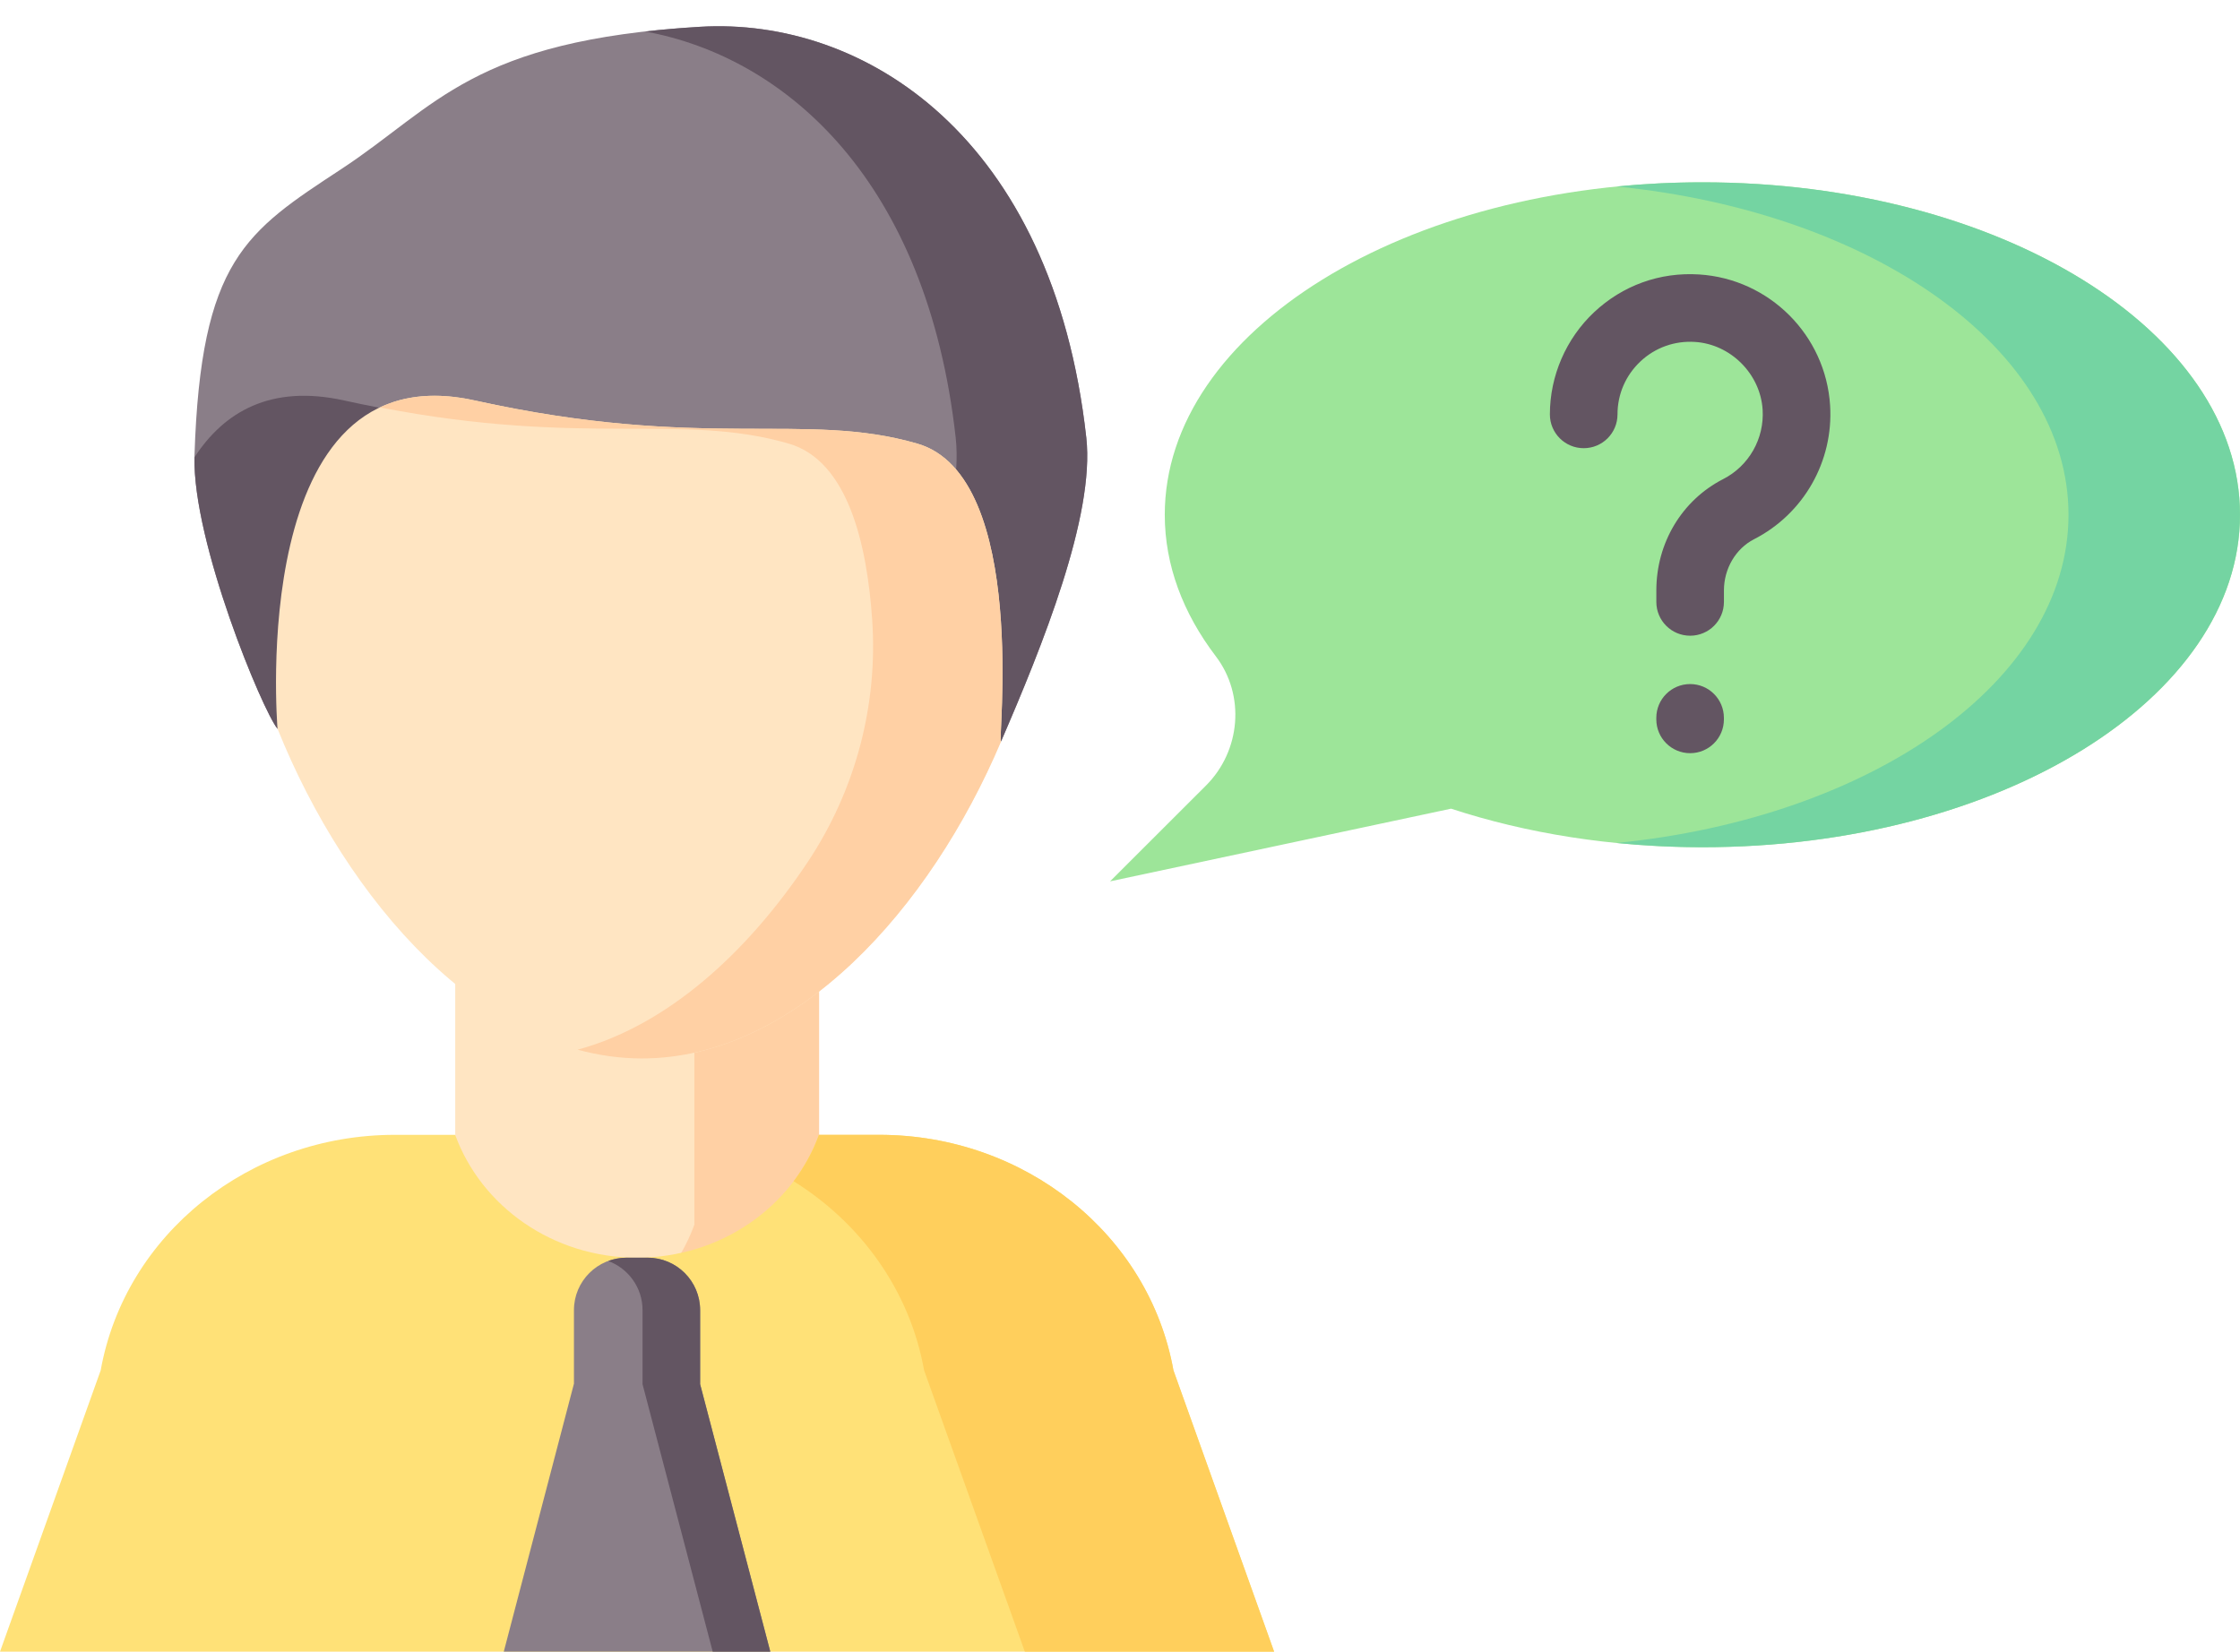 <svg width="80" height="59" viewBox="0 0 80 59" fill="none" xmlns="http://www.w3.org/2000/svg">
<path d="M22.925 34.588C20.525 34.588 18.26 33.568 16.258 31.924V43.759C17.189 46.31 19.744 48.143 22.752 48.143C25.761 48.143 28.317 46.309 29.247 43.755H29.252V32.196C27.335 33.68 25.19 34.588 22.925 34.588Z" fill="#FFE5C2"/>
<path d="M18.473 34.588C19.228 34.588 19.971 34.485 20.696 34.295C19.121 33.881 17.628 33.049 16.258 31.924V34.299C16.98 34.487 17.72 34.588 18.473 34.588Z" fill="#FFD0A4"/>
<path d="M24.799 34.378V43.754H24.795C24.105 45.647 22.523 47.143 20.525 47.792C21.224 48.019 21.972 48.143 22.751 48.143C25.76 48.143 28.317 46.308 29.247 43.754H29.252V32.195C27.872 33.263 26.374 34.03 24.799 34.378Z" fill="#FFD0A4"/>
<path d="M41.908 48.948C41.037 44.09 36.597 40.535 31.4 40.535H29.247C28.317 43.089 25.761 44.924 22.752 44.924C19.742 44.924 17.186 43.089 16.256 40.535H14.103C8.906 40.535 4.467 44.09 3.596 48.948L0 58.996H45.504L41.908 48.948Z" fill="#FFE177"/>
<path d="M41.909 48.948C41.038 44.09 36.598 40.535 31.401 40.535H29.248C29.031 41.132 28.723 41.689 28.344 42.193C30.748 43.691 32.493 46.094 33.004 48.948L36.601 58.996H45.504L41.909 48.948Z" fill="#FFCF5C"/>
<path d="M25.002 49.431H25.005V46.797C25.005 45.763 24.166 44.924 23.131 44.924H22.372C21.337 44.924 20.498 45.763 20.498 46.797V49.431H20.496L17.992 58.996H27.511L25.002 49.431Z" fill="#8A7E88"/>
<path d="M25.001 49.431H25.004V46.797C25.004 45.763 24.165 44.924 23.131 44.924H22.371C22.143 44.924 21.925 44.967 21.723 45.042C22.437 45.305 22.948 45.991 22.948 46.797V49.431H22.945L25.454 58.996H27.51L25.001 49.431Z" fill="#635562"/>
<path d="M9.911 26.031C9.379 25.391 6.847 19.305 6.946 16.262C7.173 9.277 8.781 8.279 12.188 6.04C15.596 3.802 16.864 1.44 25.005 0.957C30.846 0.61 37.597 4.856 38.797 15.633C39.107 18.43 37.222 23.082 35.753 26.482L9.911 26.031Z" fill="#8A7E88"/>
<path d="M35.752 26.482C37.221 23.082 39.107 18.43 38.796 15.633C37.597 4.856 30.846 0.61 25.004 0.957C24.299 0.999 23.647 1.055 23.039 1.124C28.102 2.05 33.114 6.491 34.132 15.633C34.171 15.986 34.175 16.368 34.149 16.773L35.752 26.482Z" fill="#635562"/>
<path d="M13.543 14.562C13.135 14.484 12.718 14.399 12.285 14.303C9.662 13.724 7.997 14.717 6.946 16.334C6.887 19.398 9.383 25.397 9.911 26.031L13.543 14.562Z" fill="#635562"/>
<path d="M32.762 15.846C28.715 14.673 25.149 16.116 16.949 14.303C8.79 12.5 9.907 25.922 9.911 26.029C12.387 32.189 17.286 37.808 22.925 37.808C28.424 37.808 33.22 32.464 35.75 26.485C35.601 26.764 36.789 17.013 32.762 15.846Z" fill="#FFE5C2"/>
<path d="M32.761 15.845C28.715 14.673 25.148 16.115 16.948 14.303C15.574 13.999 14.464 14.129 13.566 14.552C20.916 15.973 24.327 14.732 28.169 15.845C30.294 16.461 30.966 19.469 31.149 22.131C31.361 25.194 30.546 28.242 28.843 30.797C26.677 34.048 23.823 36.63 20.628 37.494C21.377 37.696 22.143 37.807 22.924 37.807C28.424 37.807 33.219 32.463 35.75 26.485C35.6 26.764 36.788 17.012 32.761 15.845Z" fill="#FFD0A4"/>
<path d="M60.8 6.512C50.196 6.512 41.599 11.828 41.599 18.387C41.599 20.193 42.253 21.905 43.42 23.439C44.483 24.834 44.31 26.821 43.07 28.06L39.645 31.481L51.824 28.885C54.503 29.764 57.557 30.262 60.8 30.262C71.404 30.262 80.001 24.945 80.001 18.387C80.001 11.828 71.405 6.512 60.8 6.512Z" fill="#9DE599"/>
<path d="M60.798 6.512C59.757 6.512 58.734 6.564 57.736 6.662C66.885 7.569 73.875 12.472 73.875 18.387C73.875 24.3 66.885 29.203 57.737 30.11C58.734 30.209 59.757 30.262 60.798 30.262C71.403 30.262 79.999 24.945 79.999 18.387C79.999 11.828 71.403 6.512 60.798 6.512Z" fill="#74D4A2"/>
<path d="M60.362 22.707C59.695 22.707 59.155 22.167 59.155 21.501V21.09C59.155 19.391 60.069 17.867 61.541 17.113C62.462 16.642 63.015 15.669 62.951 14.634C62.871 13.356 61.808 12.292 60.53 12.213C59.803 12.168 59.113 12.416 58.586 12.911C58.059 13.407 57.768 14.079 57.768 14.802C57.768 15.469 57.228 16.009 56.561 16.009C55.894 16.009 55.353 15.469 55.353 14.802C55.353 13.426 55.929 12.095 56.932 11.152C57.951 10.195 59.28 9.715 60.679 9.803C63.192 9.959 65.205 11.972 65.361 14.485C65.485 16.479 64.417 18.354 62.642 19.262C61.99 19.596 61.569 20.313 61.569 21.09V21.501C61.569 22.167 61.029 22.707 60.362 22.707Z" fill="#635562"/>
<path d="M60.362 26.903C59.694 26.903 59.154 26.362 59.154 25.696V25.641C59.154 24.974 59.694 24.434 60.362 24.434C61.028 24.434 61.568 24.974 61.568 25.641V25.696C61.568 26.363 61.028 26.903 60.362 26.903Z" fill="#635562"/>
</svg>
